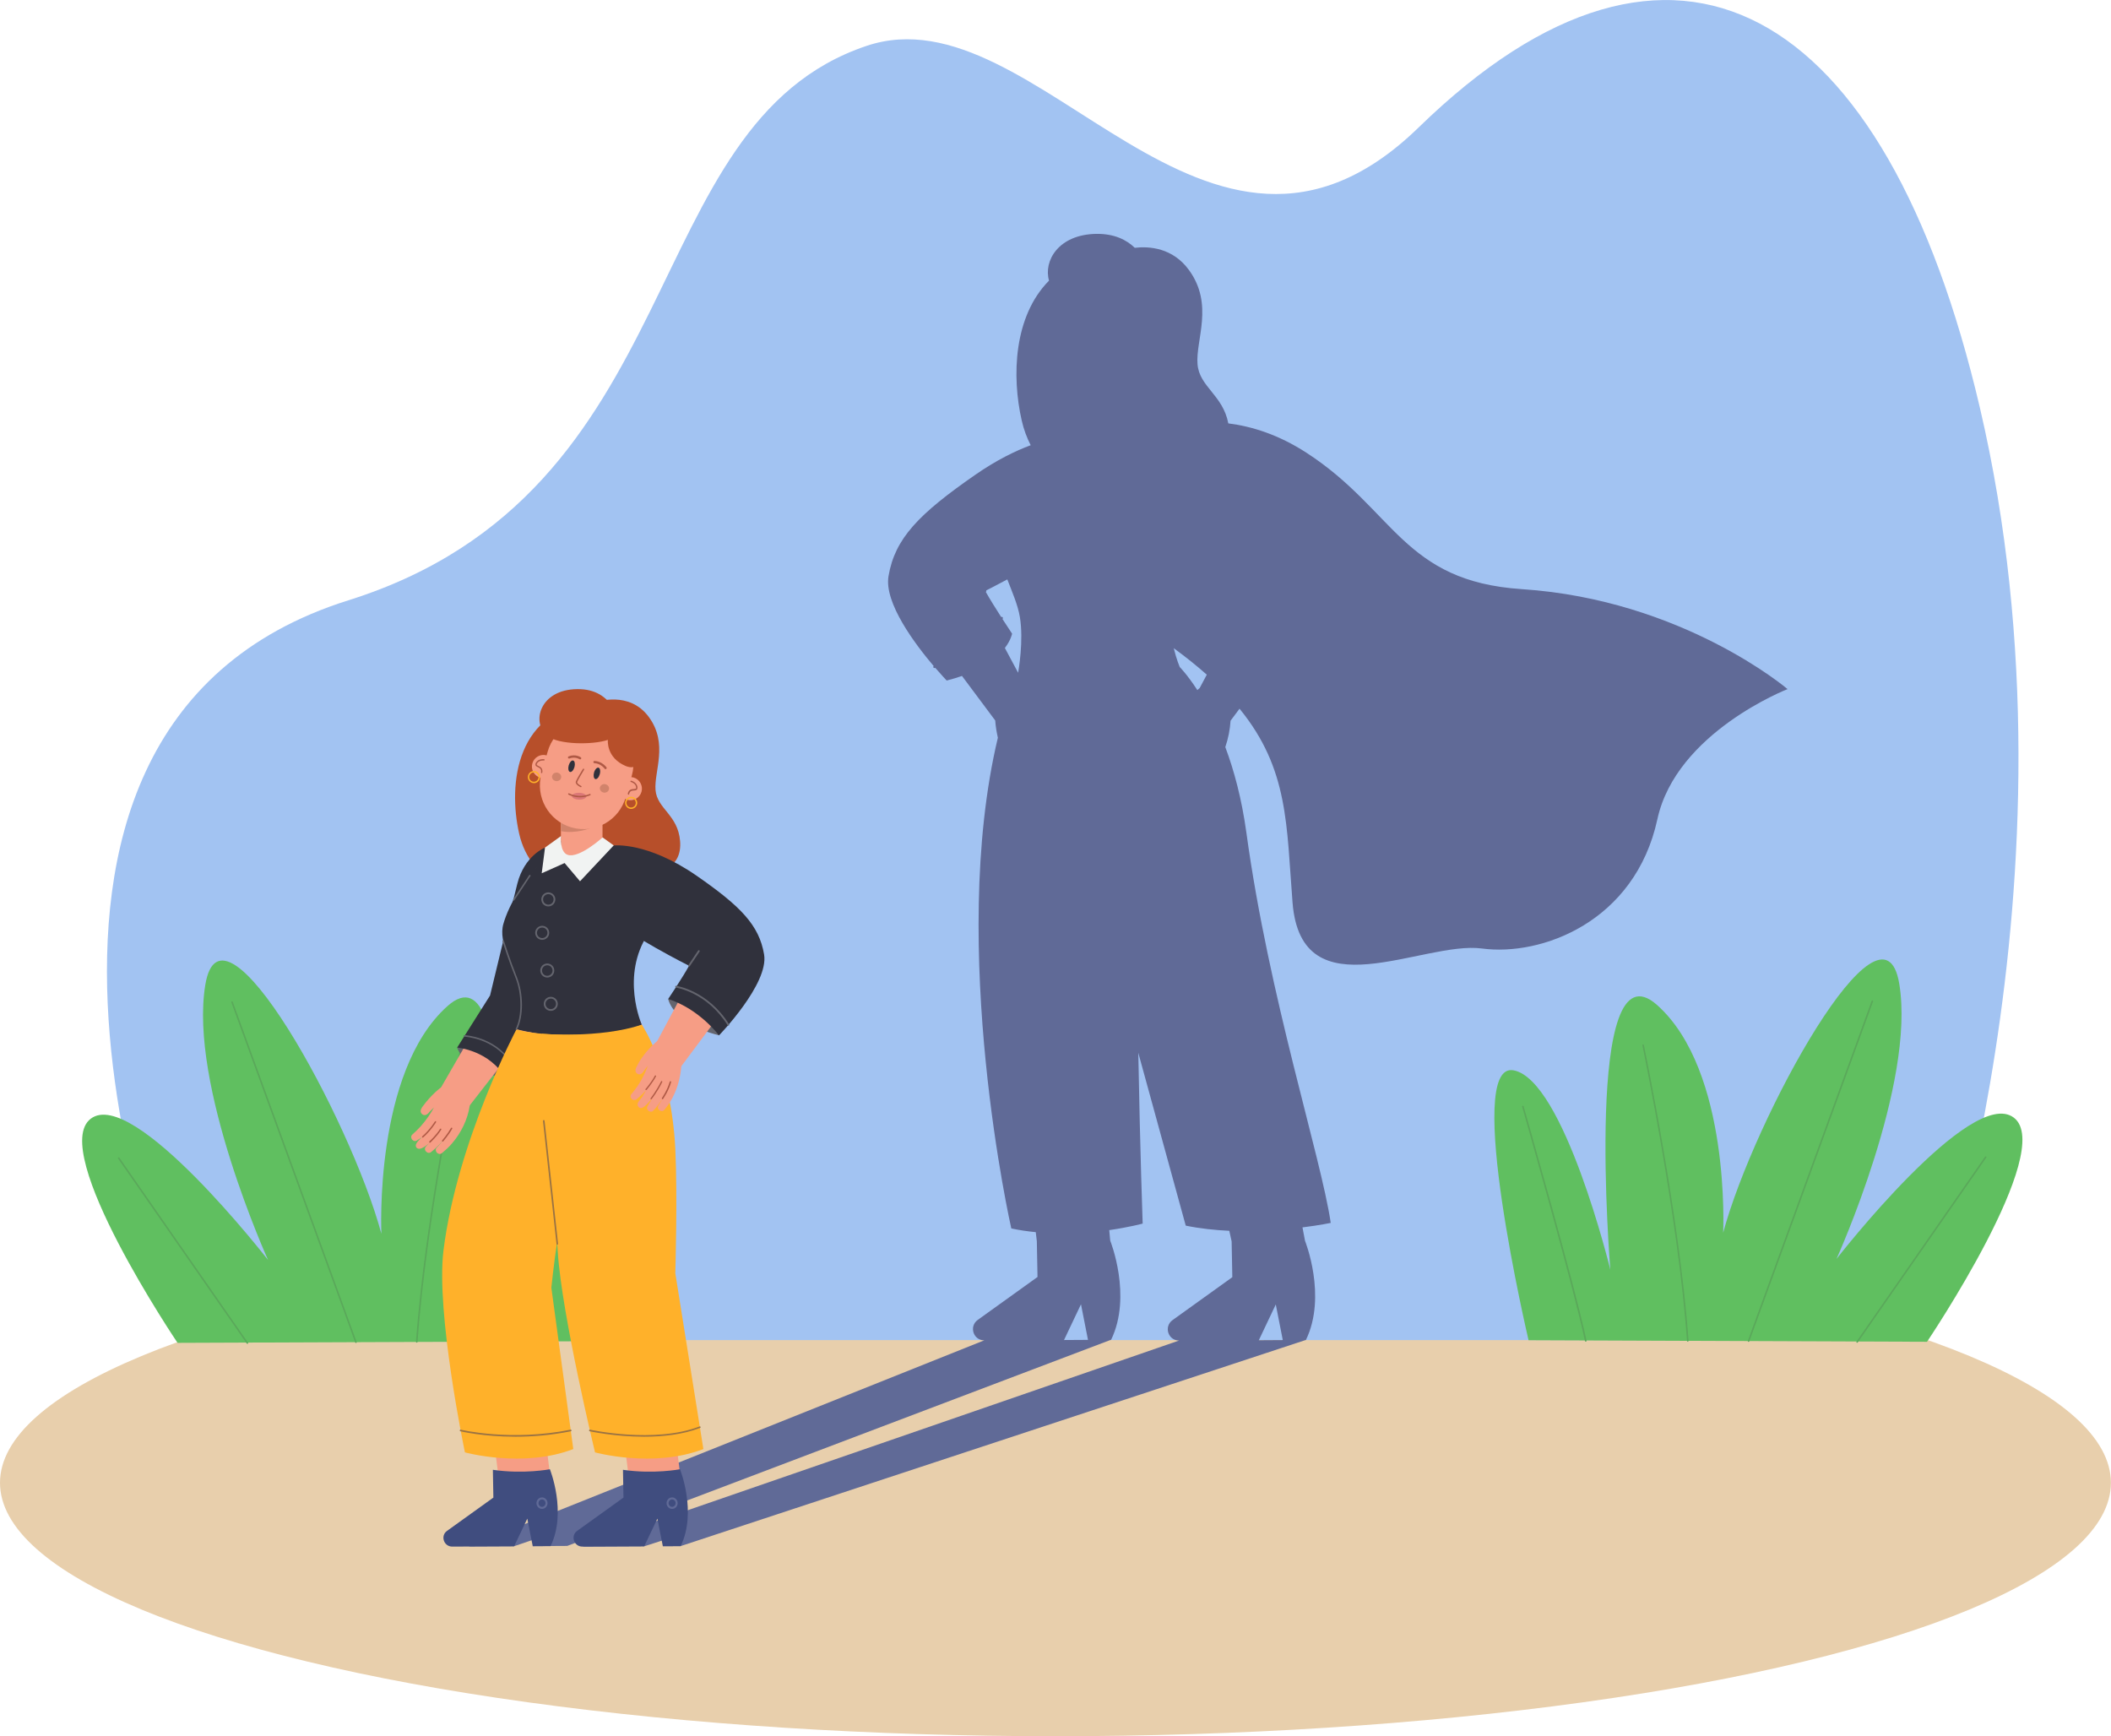<?xml version="1.0" encoding="utf-8"?>
<!-- Generator: Adobe Illustrator 27.1.0, SVG Export Plug-In . SVG Version: 6.00 Build 0)  -->
<svg version="1.1" id="_x2014_ÎÓÈ_x5F_1" xmlns="http://www.w3.org/2000/svg" xmlns:xlink="http://www.w3.org/1999/xlink"
	 x="0px" y="0px" viewBox="0 0 2166.3 1781.8" style="enable-background:new 0 0 2166.3 1781.8;" xml:space="preserve">
<style type="text/css">
	.st0{fill:#E8CFAC;}
	.st1{fill:#A2C3F2;}
	.st2{fill:#60BF60;}
	.st3{fill:#5AA85A;}
	.st4{fill:#606A97;}
	.st5{fill:#64656E;}
	.st6{fill:#B74F2A;}
	.st7{fill:#F69D85;}
	.st8{fill:#AF5945;}
	.st9{fill:#30313C;}
	.st10{fill:#D1836B;}
	.st11{fill:#DB7777;}
	.st12{fill:#FFB12A;}
	.st13{fill:#404D7F;}
	.st14{fill:#F1F3F2;}
	.st15{fill:#997243;}
</style>
<ellipse id="_x36_" class="st0" cx="1083.1" cy="1521.7" rx="1083.1" ry="260.1"/>
<path id="_x35_" class="st1" d="M187.7,1375.3c0,0-260-624.2,169.7-759.2C712.8,504.5,649.9,127.6,889.2,47.1
	c176.5-59.4,348.5,296,566.7,83.6c262-255.1,479.3-124.8,575.8,287.5c113.9,486.5-53.8,957.1-53.8,957.1H187.7z"/>
<g id="_x34_">
	<path class="st2" d="M182.2,1378.1c0,0-132.7-196.8-89.1-230c43.6-33.3,182,145,182,145s-81.5-179.9-64.4-282.5
		c17.1-102.5,148.9,137.8,180.7,255.6c0,0-8-166.1,67.8-233.7c75.8-67.6,48,271.6,48,271.6s47.6-195.3,99.4-204.6
		c51.7-9.4-15.5,277-15.5,277L182.2,1378.1z"/>
	<path class="st3" d="M253.9,1379.1c-0.3,0-0.5-0.1-0.7-0.3l-132-189.8c-0.3-0.4-0.2-0.9,0.2-1.1c0.4-0.3,0.9-0.2,1.1,0.2l132,189.8
		c0.3,0.4,0.2,0.9-0.2,1.1C254.2,1379,254,1379.1,253.9,1379.1z"/>
	<path class="st3" d="M365.2,1378.2c-0.3,0-0.6-0.2-0.7-0.5l-127.1-349c-0.2-0.4,0.1-0.9,0.5-1c0.4-0.1,0.9,0.1,1,0.5l127.1,349
		c0.2,0.4-0.1,0.9-0.5,1C365.4,1378.2,365.3,1378.2,365.2,1378.2z"/>
	<path class="st3" d="M427.7,1377.9C427.6,1377.9,427.6,1377.9,427.7,1377.9c-0.5,0-0.8-0.4-0.8-0.9c8.9-126.8,45.5-302,45.9-303.8
		c0.1-0.4,0.5-0.7,0.9-0.6c0.4,0.1,0.7,0.5,0.6,0.9c-0.4,1.8-36.9,176.8-45.8,303.5C428.4,1377.6,428.1,1377.9,427.7,1377.9z"/>
	<path class="st3" d="M532.4,1377.9c-0.1,0-0.1,0-0.2,0c-0.4-0.1-0.7-0.5-0.6-0.9c12-56.8,64-238.9,64.6-240.7
		c0.1-0.4,0.6-0.7,1-0.5c0.4,0.1,0.7,0.6,0.5,1c-0.5,1.8-52.6,183.8-64.5,240.6C533.1,1377.7,532.8,1377.9,532.4,1377.9z"/>
</g>
<g id="_x33_">
	<path class="st2" d="M1977.5,1377c0,0,132.7-196.8,89.1-230s-182,145-182,145s81.5-179.9,64.4-282.5
		c-17.1-102.5-148.9,137.8-180.7,255.6c0,0,8-166.1-67.8-233.7c-75.8-67.6-48,271.6-48,271.6s-47.6-195.3-99.4-204.6
		s15.5,277,15.5,277L1977.5,1377z"/>
	<path class="st3" d="M1905.8,1378c-0.2,0-0.3,0-0.5-0.1c-0.4-0.3-0.4-0.7-0.2-1.1l132-189.8c0.3-0.4,0.7-0.4,1.1-0.2
		c0.4,0.3,0.4,0.7,0.2,1.1l-132,189.8C1906.3,1377.9,1906.1,1378,1905.8,1378z"/>
	<path class="st3" d="M1794.4,1377.1c-0.1,0-0.2,0-0.3,0c-0.4-0.2-0.6-0.6-0.5-1l127.1-349c0.2-0.4,0.6-0.6,1-0.5
		c0.4,0.2,0.6,0.6,0.5,1l-127.1,349C1795.1,1376.9,1794.8,1377.1,1794.4,1377.1z"/>
	<path class="st3" d="M1732,1376.9c-0.4,0-0.8-0.3-0.8-0.7c-8.9-126.7-45.5-301.8-45.8-303.5c-0.1-0.4,0.2-0.9,0.6-0.9
		c0.4-0.1,0.9,0.2,0.9,0.6c0.4,1.8,36.9,176.9,45.9,303.8C1732.8,1376.4,1732.5,1376.8,1732,1376.9
		C1732.1,1376.9,1732,1376.9,1732,1376.9z"/>
	<path class="st3" d="M1627.3,1376.9c-0.4,0-0.7-0.3-0.8-0.6c-12-56.8-64-238.8-64.5-240.6c-0.1-0.4,0.1-0.9,0.5-1
		c0.4-0.1,0.9,0.1,1,0.5c0.5,1.8,52.6,183.9,64.6,240.7c0.1,0.4-0.2,0.9-0.6,0.9C1627.4,1376.9,1627.3,1376.9,1627.3,1376.9z"/>
</g>
<path id="_x32_" class="st4" d="M1561.7,604.6c-121.9-8-130.7-81.4-220.9-139.9c-28.8-18.7-56.3-27.2-80.3-30.2
	c-5.6-29.2-29.7-37.5-31.6-60.7c-2.1-24.9,17.1-61.2-8.8-96.7c-16.7-22.9-40.7-24.5-55.6-22.8c-8.4-8.1-20.8-14.5-39.4-14.3
	c-39.1,0.6-54.4,27.9-48.6,48c-36.3,36.6-38.4,98.1-28,143.6c2.1,9.3,5.3,17.7,9.2,25.3c-16.1,6-35.3,15.4-56.8,30.3
	c-58.2,40.4-82.5,65.3-89.1,104c-4.7,27.5,27.3,69.9,46.3,92.3c-0.1,0.1-0.1,0.2-0.2,0.3c-0.3,0.6-0.2,1.3,0.4,1.6
	c0.2,0.1,0.4,0.2,0.6,0.2c0.3,0,0.6-0.1,0.8-0.3c7,8.1,11.8,13.1,11.8,13.1c5.7-1.5,10.9-3,15.7-4.7l34.1,45.7
	c0.4,5.9,1.4,11.9,2.7,17.7c-51.5,216.2,13.8,503.6,13.8,503.6c8.4,1.8,16.8,3,25.1,3.8l1.1,9.3l0.7,36.7l-61.4,44.1
	c-9.1,6.6-4.5,21,6.8,20.9l-528.9,211.5l46.4-0.2l37.8-12.9l-18.8,12.8l35.5-0.2l558.1-211.6l-48.3,0.3l17.4-36.7l7.2,36.6l23.7-0.1
	c21.9-45.1-0.9-101.8-0.9-101.8l-1-10.8c20.8-3,34.3-6.7,34.3-6.7s-2.6-73.3-4.5-175.3l48.7,177.4c14.5,3,29.7,4.6,44.7,5.3
	l2.4,10.9l0.7,36.7l-61.4,44.1c-9.1,6.6-4.5,21,6.8,20.9l-612.4,211.5l63.5-0.3l38.4-12.4l-19.4,12.3l18.3-0.1l641.7-211.6
	l-48.3,0.3l17.4-36.7l7.2,36.6l23.7-0.1c21.9-45.1-0.9-101.8-0.9-101.8l-2.6-13.8c17.7-2.2,29-4.6,29-4.6
	c-10.2-68.7-63.5-231.7-86.6-400.7c-4.8-34.8-12.7-63.9-21.6-87.6c3-8.8,4.8-17.9,5.4-27.1l9.2-12.3c50.7,62,48.1,120,54.4,199
	c9,113.6,133.5,39,194.4,47.1c61,8.2,157.1-27.3,180-132.7c19.4-89.2,133.6-133.5,133.6-133.5S1726.9,615.5,1561.7,604.6z
	 M1044.8,690.4l-13.6-25.4c6.4-8.4,7.4-14.7,7.4-14.7s-4.4-6.6-9.9-15.1c0.4-0.2,0.6-0.7,0.5-1.1c-0.1-0.6-0.7-1.1-1.3-1
	c0,0-0.2,0-0.5,0.1c-5.5-8.6-11.8-18.6-15.8-25.8c0,0,0.1,0,0.1,0c0.5-0.3,0.6-1,0.4-1.5c2.8-1.4,10.8-5.5,21.6-11.3
	c5,13,10.8,26.1,12.9,38.7C1050.6,657.4,1045.2,688,1044.8,690.4z M1231.1,706.1c-0.8,0.7-1.6,1.4-2.4,2.1
	c-10.3-15.9-18-23.6-18-23.6s-3.3-7.4-6.2-19.4c12.7,9.3,23.9,18.3,33.9,27.2L1231.1,706.1z"/>
<g id="_x31_">
	<path class="st5" d="M469.1,1075.1c0,0,6.2,22.2,50.2,32.1C519.3,1107.3,515.3,1071.2,469.1,1075.1z"/>
	<path class="st6" d="M612.1,720.5c0,0,33.7-12.1,53.8,15.4c20.1,27.5,5.2,55.6,6.8,74.9c1.6,19.3,23,25.3,25.2,52.3
		c2.3,27-20.8,35.5-39.6,27.9c0,0,1.9,37.4-29.8,34.8c-31.7-2.5-84-18.6-95.7-70.1C521,804.1,529.8,726.1,612.1,720.5z"/>
	<path class="st7" d="M537,910.4L506.3,1023l-52.7,91.2c-4.3,7.5-2.6,17.2,4.4,22.6c7.6,6,18.7,4.6,24.6-3.1l86.7-111.4
		c5.1-6.6,6.7-15.8,3.2-24l-0.7-1.6l15.4-107.3c-5.8-13.9-12-22.7-25.8-16.8C541.7,881.2,537,910.4,537,910.4z"/>
	<path class="st7" d="M469.8,1108.9c0,0-17.3,10.1-23.3,25.4c-6,15.4-4.9,22.7-1.5,28.6c3.4,5.9,27.1-12.5,31.7-22.4
		C481.4,1130.5,482.8,1117.3,469.8,1108.9z"/>
	<path class="st7" d="M470.7,1122c-9.7,3.4-18.8,8.8-26.5,15.6c-1,0.9-2.5,2.4-3.4,3.4c-1.8,2.5-5.1,4.9-7.8,2.2
		c-4-3.9,2.1-8.9,4.2-12.2c7.9-9.5,17.5-18.4,29.4-23.1C476.7,1103.9,481.3,1119.5,470.7,1122z"/>
	<path class="st7" d="M459,1141.8c-8.5,11.3-19,21.2-31.1,28.6c-3.9,2.5-8.2-3.3-4.6-6.2c3-2.7,5.9-5.5,8.6-8.5
		c5.7-6.5,10.7-13.6,14.5-21.3C450.7,1123.6,466.2,1132.7,459,1141.8z"/>
	<path class="st7" d="M460.9,1147.2c-2.7,6.4-26.8,38.6-33.6,30.4c-3.3-4.5,7.7-11.1,9.7-15.7c4.3-6.3,8-13,10.4-20.2
		C449.6,1129.3,467.6,1136.6,460.9,1147.2z"/>
	<path class="st7" d="M469.4,1147.3c-6.3,13.3-15.3,25.6-26.9,34.9c-3.7,3.1-8.7-2.4-5.3-5.7c0.9-1.1,2.3-2.6,3.1-3.8
		c6.9-9,12-19.4,15.1-30.3C457.8,1131.1,474.6,1137,469.4,1147.3z"/>
	<path class="st7" d="M482,1134.9c-2.2,14.3-8.9,27.8-18.3,38.7c-2.9,3.5-6.6,6.8-10.1,9.7c-3.5,3.1-8.6-2.1-5.4-5.6
		c0,0,0.2-0.2,0.2-0.2l2.1-2.3c8.8-9.8,14.5-22.5,16.4-35.6c0.2-1.8,0.5-3.7,0.4-5.5C465,1120.9,485.2,1121.8,482,1134.9z"/>
	<path class="st8" d="M433.3,1167.3C433.2,1167.3,433.2,1167.3,433.3,1167.3c-0.3-0.4-0.3-0.8,0-1.1c7.8-6.8,12.9-15.2,13-15.3
		c0.2-0.3,0.7-0.4,1-0.2c0.3,0.2,0.4,0.7,0.2,1c-0.1,0.1-5.3,8.7-13.3,15.6C433.9,1167.6,433.5,1167.5,433.3,1167.3z"/>
	<path class="st8" d="M440.6,1172.5C440.6,1172.5,440.6,1172.5,440.6,1172.5c-0.3-0.4-0.3-0.8,0-1.1c0.1-0.1,6.8-6.1,11-12.9
		c0.2-0.3,0.7-0.4,1-0.2c0.3,0.2,0.4,0.7,0.2,1c-4.3,7-11,13-11.2,13.3C441.3,1172.8,440.9,1172.8,440.6,1172.5z"/>
	<path class="st8" d="M453.8,1171.4c-0.3-0.3-0.3-0.7-0.1-1c0.1-0.1,5.8-6.9,9.1-12.8c0.2-0.3,0.6-0.5,1-0.3c0.3,0.2,0.5,0.6,0.3,1
		c-3.3,6-9.2,13-9.3,13.1C454.5,1171.6,454.1,1171.7,453.8,1171.4z"/>
	<path class="st9" d="M559.3,869.8c0,0-21.1,8.2-28.4,37c-7.3,28.8-28,114.8-28,114.8l-33.8,53.5c0,0,33.3,2.5,50.2,32.1l53-63.4
		L559.3,869.8z"/>
	<path class="st5" d="M685.7,1025.1c0,0,4,25.2,52.1,37.4C737.8,1062.5,730.3,1026.4,685.7,1025.1z"/>
	<path class="st7" d="M604.5,1119.9c-39.4,0-89.9-9.5-74.5-63.6c7.9-27.8,9.6-66.6,1.6-116.4c-6.3-38.9,50.1-80.5,64.1-80.5h2.6
		c39.4,0,66.5,40.5,62.5,79.7c-5.2,50.5-27.1,61.9-2.1,112.5C691.8,1119.1,604.5,1119.9,604.5,1119.9z"/>
	<rect x="575.6" y="810.5" class="st7" width="42.7" height="66.9"/>
	<path class="st10" d="M605.6,850c0,0-14.7,5.9-29.9,3v-21.8L605.6,850z"/>
	<path class="st7" d="M586.7,849.2L586.7,849.2c-23.8-6.7-37.7-31.5-31-55.4l6.3-22.4c6.7-23.8,31.5-37.7,55.4-31h0
		c23.8,6.7,37.7,31.5,31,55.4l-6.3,22.4C635.3,842.1,610.5,855.9,586.7,849.2z"/>
	<path class="st7" d="M569.2,789.9c-1.8,6.3-8.4,10-14.7,8.2c-6.3-1.8-10-8.4-8.2-14.7c1.8-6.3,8.4-10,14.7-8.2
		C567.4,776.9,571,783.5,569.2,789.9z"/>
	<path class="st9" d="M609.6,792.8c-0.9,3.2-0.3,6.2,1.3,6.7c1.6,0.5,3.7-1.8,4.6-5c0.9-3.2,0.3-6.2-1.3-6.7
		C612.6,787.4,610.5,789.6,609.6,792.8z"/>
	<path class="st9" d="M583.6,785.5c-0.9,3.2-0.3,6.2,1.3,6.7c1.6,0.5,3.7-1.8,4.6-5c0.9-3.2,0.3-6.2-1.3-6.7
		C586.5,780,584.5,782.3,583.6,785.5z"/>
	<path class="st10" d="M625,809.6c-0.3,2.4-2.6,4.1-5.2,3.8c-2.6-0.3-4.5-2.5-4.2-4.9c0.3-2.4,2.6-4.1,5.2-3.8
		C623.4,805.1,625.3,807.2,625,809.6z"/>
	<path class="st5" d="M523.6,1090.3c-0.3,0-0.5-0.1-0.7-0.4c-16.4-24.5-46-26-46.3-26c-0.4,0-0.8-0.4-0.8-0.8c0-0.4,0.4-0.8,0.8-0.8
		c0.3,0,30.7,1.5,47.5,26.8c0.2,0.4,0.1,0.9-0.2,1.1C523.9,1090.2,523.8,1090.3,523.6,1090.3z"/>
	<path class="st10" d="M575.9,797.8c-0.3,2.4-2.6,4.1-5.2,3.8c-2.6-0.3-4.5-2.5-4.2-4.9c0.3-2.4,2.6-4.1,5.2-3.8
		C574.3,793.2,576.2,795.4,575.9,797.8z"/>
	<path class="st9" d="M575.6,863.3c0,0-46.4,41.4-59,84.7c-5.8,19.9,11.3,42.7,14.8,63.8c3.2,19.5-1.4,44.5-1.4,44.5
		s29.1,7.5,57.1,7.5c46.8,0.1,71.5-12.2,71.5-12.2s-22.3-50.2,6.8-93.7c23.1-34.6-8.6-82.6-47.1-94.7c0,0-18,18.7-32.5,16.8
		C573.6,878.5,575.6,863.3,575.6,863.3z"/>
	<path class="st7" d="M658.3,812.6c-1.8,6.3-8.4,10-14.7,8.2c-6.3-1.8-10-8.4-8.2-14.7c1.8-6.3,8.4-10,14.7-8.2
		C656.4,799.7,660.1,806.3,658.3,812.6z"/>
	<path class="st6" d="M635.4,742.8c0,0-4.9-36.2-43.2-35.6c-38.4,0.5-47.2,34.3-30.7,47.9c11.5,9.4,47.1,9.4,62.3,4.2
		c0,0-2.1,18.3,18.5,26.9C663,794.7,675.4,754.8,635.4,742.8z"/>
	<path class="st11" d="M601.7,817.3c-0.1,1.9-3.4,3.4-7.5,3.3c-4.1-0.1-7.3-1.8-7.3-3.7c0.1-1.9,3.4-3.4,7.5-3.3
		C598.5,813.7,601.8,815.4,601.7,817.3z"/>
	<path class="st8" d="M598.1,818.1c2.4-0.3,4.9-0.9,7.6-2c0.4-0.1,0.5-0.6,0.4-0.9c-0.2-0.4-0.6-0.5-0.9-0.4
		c-11.5,4.8-21-0.5-21.1-0.6c-0.3-0.2-0.8-0.1-1,0.3c-0.2,0.3-0.1,0.8,0.3,1C583.7,815.6,589.7,819,598.1,818.1z"/>
	<path class="st8" d="M645,815.6c0.3,0,0.5-0.2,0.6-0.6c0.7-3.4,2.9-3.6,4.9-3.7c1.2-0.1,2.4-0.2,3.1-1c0.4-0.5,0.6-1.2,0.6-2.2
		c-0.4-5.3-6.1-6.8-6.4-6.9c-0.4-0.1-0.8,0.1-0.8,0.5c-0.1,0.4,0.1,0.8,0.5,0.8c0.2,0.1,5,1.4,5.3,5.6c0,0.5,0,0.9-0.2,1.1
		c-0.3,0.4-1.2,0.4-2.2,0.5c-2.1,0.1-5.3,0.4-6.2,4.8c-0.1,0.4,0.2,0.7,0.5,0.8C644.9,815.6,644.9,815.6,645,815.6z"/>
	<path class="st8" d="M555.9,793.5c0.3,0,0.6-0.3,0.6-0.6c0.8-4.5-2-5.9-3.9-6.8c-0.8-0.4-1.6-0.8-1.8-1.3c-0.1-0.3,0-0.7,0.2-1.1
		c1.9-3.8,7-3.2,7.1-3.2c0.4,0.1,0.7-0.2,0.8-0.6c0.1-0.4-0.2-0.7-0.6-0.8c-0.2,0-6.1-0.8-8.5,3.9c-0.4,0.8-0.5,1.6-0.3,2.2
		c0.3,1,1.4,1.6,2.5,2.1c1.9,0.9,3.8,1.9,3.2,5.3c-0.1,0.4,0.2,0.7,0.6,0.8C555.8,793.5,555.9,793.5,555.9,793.5z"/>
	<path class="st12" d="M641.5,824.6c-0.4-3.4,2.1-6.5,5.5-6.9c3.4-0.4,6.5,2.1,6.9,5.5c0.4,3.4-2.1,6.5-5.5,6.9
		C645,830.5,641.9,828,641.5,824.6z M642.9,824.5c0.3,2.6,2.7,4.5,5.3,4.2c2.6-0.3,4.5-2.7,4.2-5.3c-0.3-2.6-2.7-4.5-5.3-4.2
		C644.5,819.4,642.6,821.8,642.9,824.5z"/>
	<path class="st12" d="M541.7,798.2c-0.4-3.4,2.1-6.5,5.5-6.9c3.4-0.4,6.5,2.1,6.9,5.5c0.4,3.4-2.1,6.5-5.5,6.9
		C545.2,804,542.1,801.6,541.7,798.2z M543.1,798c0.3,2.6,2.7,4.5,5.3,4.2c2.6-0.3,4.5-2.7,4.2-5.3c-0.3-2.6-2.7-4.5-5.3-4.2
		C544.7,793,542.8,795.4,543.1,798z"/>
	<path class="st8" d="M621.5,789.3c0.2,0,0.4-0.1,0.6-0.2c0.5-0.4,0.6-1.1,0.3-1.6c-0.2-0.3-4.7-6.3-12.3-6.6
		c-0.6,0-1.2,0.5-1.2,1.1c0,0.6,0.5,1.2,1.1,1.2c6.5,0.3,10.5,5.6,10.5,5.7C620.7,789.2,621.1,789.4,621.5,789.3z"/>
	<path class="st8" d="M595.5,779.3c0.3,0,0.6-0.2,0.8-0.5c0.4-0.5,0.2-1.3-0.3-1.6c-0.2-0.2-5.5-3.7-12.4-1
		c-0.6,0.2-0.9,0.9-0.7,1.5c0.2,0.6,0.9,0.9,1.5,0.7c5.7-2.2,10,0.6,10.2,0.7C594.9,779.3,595.2,779.3,595.5,779.3z"/>
	<path class="st8" d="M596.1,807.9c0.2,0,0.4-0.2,0.6-0.4c0.2-0.3,0-0.8-0.3-0.9c-1.5-0.7-4.5-2.7-4.1-4c0.6-1.9,5.4-9.8,7.1-12.7
		c0.2-0.3,0.1-0.8-0.2-1c-0.3-0.2-0.8-0.1-1,0.2c-0.3,0.4-6.5,10.6-7.3,13c-0.9,2.9,4.3,5.4,4.9,5.7
		C595.8,807.9,596,807.9,596.1,807.9z"/>
	<path class="st7" d="M514.3,1136.2l-26.6,180.4l-0.2,4.7c0,0.9,0,1.8,0.1,2.7l25,199.8c1.8,14.4,15,24.7,29.4,22.9
		c14.4-1.8,24.7-15,22.9-29.4l-24.9-199.8l70.7-166.2c7-26.1-8.4-53-34.6-60.1s-53,8.4-60.1,34.6
		C515,1129.2,514.4,1132.8,514.3,1136.2z"/>
	<path class="st12" d="M530,1056.3c0,0-60.9,114.7-74.9,226.9c-8,64,22,207.3,22,207.3s59.8,16.4,111.2-3.4l-22.5-165.6
		c0,0,9.1-92.8,26.4-138.9c17.3-46.1,13.2-121,13.2-121C547.9,1063.8,530,1056.3,530,1056.3z"/>
	<path class="st13" d="M464.1,1587.2l63.5-0.3l13.5-28.4l5.6,28.3l18.3-0.1c17-35-0.7-78.9-0.7-78.9s-26.6,5.2-58.5,0.6l0.5,28.5
		l-47.6,34.2C451.7,1576.1,455.4,1587.2,464.1,1587.2z"/>
	<path class="st5" d="M555.5,923c0-4,3.2-7.2,7.2-7.2c4,0,7.2,3.2,7.2,7.2s-3.2,7.2-7.2,7.2C558.7,930.2,555.5,927,555.5,923z
		 M557.3,923c0,3,2.4,5.4,5.4,5.4c3,0,5.4-2.4,5.4-5.4c0-3-2.4-5.4-5.4-5.4C559.7,917.6,557.3,920,557.3,923z"/>
	<path class="st5" d="M549.2,957.3c0-4,3.2-7.2,7.2-7.2c4,0,7.2,3.2,7.2,7.2c0,4-3.2,7.2-7.2,7.2
		C552.4,964.5,549.2,961.3,549.2,957.3z M551,957.3c0,3,2.4,5.4,5.4,5.4c3,0,5.4-2.4,5.4-5.4c0-3-2.4-5.4-5.4-5.4
		C553.4,951.9,551,954.3,551,957.3z"/>
	<path class="st5" d="M554.4,996c0-4,3.2-7.2,7.2-7.2s7.2,3.2,7.2,7.2c0,4-3.2,7.2-7.2,7.2S554.4,999.9,554.4,996z M556.2,996
		c0,3,2.4,5.4,5.4,5.4c3,0,5.4-2.4,5.4-5.4c0-3-2.4-5.4-5.4-5.4C558.6,990.6,556.2,993,556.2,996z"/>
	<path class="st5" d="M558,1030.2c0-4,3.2-7.2,7.2-7.2c4,0,7.2,3.2,7.2,7.2c0,4-3.2,7.2-7.2,7.2C561.2,1037.4,558,1034.2,558,1030.2
		z M559.8,1030.2c0,3,2.4,5.4,5.4,5.4c3,0,5.4-2.4,5.4-5.4c0-3-2.4-5.4-5.4-5.4C562.2,1024.9,559.8,1027.3,559.8,1030.2z"/>
	<path class="st4" d="M556.2,1548.5c-3.1,0-5.7-2.6-5.7-5.9s2.6-5.9,5.7-5.9c3.1,0,5.7,2.6,5.7,5.9S559.3,1548.5,556.2,1548.5z
		 M556.2,1538.8c-2,0-3.6,1.7-3.6,3.8c0,2.1,1.6,3.8,3.6,3.8c2,0,3.6-1.7,3.6-3.8C559.8,1540.5,558.2,1538.8,556.2,1538.8z"/>
	<path class="st7" d="M562.3,1136.2l59,180.4l-0.2,4.7c0,0.9,0,1.8,0.1,2.7l25,199.8c1.8,14.4,15,24.7,29.4,22.9
		c14.4-1.8,24.7-15,22.9-29.4l-24.9-199.8l-14.9-166.2c7-26.1-8.4-53-34.6-60.1c-26.1-7-53,8.4-60.1,34.6
		C563,1129.2,562.5,1132.8,562.3,1136.2z"/>
	<path class="st12" d="M556.2,1060.9c0,0,12.6,167.1,16.2,224.1c4.1,64.3,38.2,205.5,38.2,205.5s59.8,16.4,111.2-3.4L693,1306.6
		c0,0,2.4-78.5,0-127.7c-4.2-84-34.4-127.3-34.4-127.3C615.1,1066,556.2,1060.9,556.2,1060.9z"/>
	<path class="st13" d="M597.6,1587.2l63.5-0.3l13.5-28.4l5.6,28.3l18.3-0.1c17-35-0.7-78.9-0.7-78.9s-26.6,5.2-58.5,0.6l0.5,28.5
		l-47.6,34.2C585.3,1576.1,588.9,1587.2,597.6,1587.2z"/>
	<path class="st4" d="M689.7,1548.5c-3.1,0-5.7-2.6-5.7-5.9s2.6-5.9,5.7-5.9c3.1,0,5.7,2.6,5.7,5.9S692.9,1548.5,689.7,1548.5z
		 M689.7,1538.8c-2,0-3.6,1.7-3.6,3.8c0,2.1,1.6,3.8,3.6,3.8c2,0,3.6-1.7,3.6-3.8C693.3,1540.5,691.7,1538.8,689.7,1538.8z"/>
	<path class="st7" d="M769.5,959.2L768,958l-110.5-82.9c-11.7-8.8-28.3-6.4-37.1,5.3c-8.8,11.7-6.4,28.3,5.3,37.1l92.4,69.3
		l-48,89.7c-3.9,7.3-2,16.6,4.8,21.7c7.6,5.6,18.3,4.1,23.9-3.5l75.7-101.4C782.6,982.6,780.4,967.3,769.5,959.2z"/>
	<path class="st9" d="M629.7,867.7c0,0,34.2-4.3,85.3,31.1c45.1,31.3,64,50.6,69.1,80.7c5.1,30.1-46.3,83.1-46.3,83.1
		s-19.7-26.9-52.1-37.4c0,0,15.1-22.5,21.4-34.1c0,0-61.8-31-85.4-52.3C598.2,917.3,601.3,891.8,629.7,867.7z"/>
	<path class="st7" d="M684.1,1064.2c0,0-15,11.8-18.4,27.2c-3.4,15.4-1.2,22.2,3,27.4c4.2,5.2,24.1-15.3,27-25.4
		C698.6,1083.3,697.8,1070.6,684.1,1064.2z"/>
	<path class="st7" d="M679.6,1064.4c-9.4,6.7-17.4,15.3-23.5,25.1c-0.7,1.3-1.9,3.3-2.5,4.7c-1.6,2.5-2.5,6.3,0.8,7.9
		c3,1.5,5.3-1.2,6.6-3.5c6.5-9.2,15.7-16.6,25.7-21.8C697.3,1072.5,688.5,1057.3,679.6,1064.4z"/>
	<path class="st7" d="M665.5,1091.5c-3.7,11.4-9.7,22.2-17.5,31.2c-3,3.4,1.9,8.3,5.3,5.3c3.9-3.1,7.6-6.7,10.9-10.4
		c5.8-6.6,11-13.8,15-21.7C683.5,1086.2,667.7,1081.1,665.5,1091.5z"/>
	<path class="st7" d="M671.3,1098.7c-2.2,8-5.6,15.6-9.8,22.8c-0.3,0.5-0.9,1.5-1.2,2c-1.5,4.1-9.1,8.6-4.6,12.9
		c4.1,3.9,12.4-8.4,15.3-11.3c5.5-6.9,10.4-14.4,14-22.5C689,1092.8,673.2,1088.3,671.3,1098.7z"/>
	<path class="st7" d="M676.1,1100.1c-1,12.3-4.7,24.6-11.5,35c-2.5,3.7,3.1,7.9,6,4.5c1.7-1.8,3.7-4.1,5.1-6.1
		c7-9.7,12.1-20.8,14.7-32.4C692.2,1090.6,675.7,1089.4,676.1,1100.1z"/>
	<path class="st7" d="M685.2,1092.2c1.4,14.6-1.5,30-9.5,42.4c-2.4,3.8,3.4,7.9,6.1,4.3c1.9-2.2,4.1-5.2,5.7-7.7
		c7.2-11.6,11-25.2,11.8-38.8C701,1080.7,683.3,1080.5,685.2,1092.2z"/>
	<path class="st8" d="M679.5,1128c0.3,0.2,0.7,0.1,0.9-0.2c0.1-0.1,5.7-8,8.3-17.3c0.1-0.4-0.1-0.8-0.5-0.9
		c-0.4-0.1-0.8,0.1-0.9,0.5c-2.6,9-8.1,16.8-8.1,16.8C679.1,1127.3,679.2,1127.7,679.5,1128C679.5,1127.9,679.5,1127.9,679.5,1128z"
		/>
	<path class="st8" d="M667.8,1128.1c0.3,0.2,0.7,0.1,0.9-0.2c0.1-0.1,5.9-7.3,10.9-17.5c0.2-0.3,0-0.8-0.3-0.9
		c-0.3-0.2-0.8,0-0.9,0.3c-5,10.1-10.7,17.2-10.7,17.3C667.4,1127.4,667.4,1127.9,667.8,1128.1
		C667.8,1128.1,667.8,1128.1,667.8,1128.1z"/>
	<path class="st8" d="M662.6,1118.6c0.3,0.2,0.7,0.1,0.9-0.1c0.3-0.3,6.4-7.5,9.7-13.9c0.2-0.3,0-0.8-0.3-0.9
		c-0.3-0.2-0.8,0-0.9,0.3c-3.2,6.2-9.4,13.5-9.5,13.6C662.2,1117.8,662.2,1118.3,662.6,1118.6
		C662.6,1118.5,662.6,1118.6,662.6,1118.6z"/>
	<path class="st5" d="M747.5,1052.6c-0.3,0-0.6-0.2-0.8-0.4c-21.3-34-52.7-38.6-53-38.7c-0.5-0.1-0.9-0.5-0.8-1
		c0.1-0.5,0.5-0.9,1-0.8c0.3,0,32.5,4.8,54.3,39.5c0.3,0.4,0.1,1-0.3,1.3C747.9,1052.5,747.7,1052.6,747.5,1052.6z"/>
	<path class="st5" d="M707.1,991.9c-0.2,0-0.4-0.1-0.5-0.2c-0.4-0.3-0.5-0.9-0.2-1.3l10-14.9c0.3-0.4,0.9-0.5,1.3-0.2
		c0.4,0.3,0.5,0.9,0.2,1.3l-10,14.9C707.7,991.8,707.4,991.9,707.1,991.9z"/>
	<path class="st14" d="M559.3,869.8l-3.4,26.4l23.5-10.5l15.8,18.7l34.6-36.8l-11.4-8.2c0,0-24,21.8-35.8,17.9
		c-8.5-2.8-6.9-19.3-6.9-19.3L559.3,869.8z"/>
	<path class="st5" d="M527.2,924.2c-0.2,0-0.3,0-0.4-0.1c-0.4-0.2-0.5-0.8-0.2-1.1l16.4-24.8c0.2-0.4,0.8-0.5,1.1-0.2
		c0.4,0.2,0.5,0.8,0.2,1.1l-16.4,24.8C527.7,924.1,527.4,924.2,527.2,924.2z"/>
	<path class="st5" d="M530,1057.1c-0.1,0-0.2,0-0.4-0.1c-0.4-0.2-0.6-0.7-0.4-1.1c6.5-12.9,6.4-36-0.2-52.5
		c-6.8-16.8-13.3-37.2-13.4-37.5c-0.1-0.4,0.1-0.9,0.5-1c0.4-0.1,0.9,0.1,1,0.5c0.1,0.2,6.6,20.6,13.3,37.3
		c6.9,17.2,7,40.3,0.2,53.8C530.6,1057,530.3,1057.1,530,1057.1z"/>
	<path class="st15" d="M571.9,1277.4c-0.4,0-0.8-0.3-0.8-0.7l-13.9-126.4c0-0.4,0.3-0.8,0.7-0.9c0.4,0,0.8,0.3,0.9,0.7l13.9,126.4
		C572.7,1277,572.4,1277.4,571.9,1277.4C571.9,1277.4,571.9,1277.4,571.9,1277.4z"/>
	<path class="st15" d="M528.9,1474.4c-33.4,0-56.1-5.5-56.5-5.6c-0.4-0.1-0.7-0.5-0.6-1c0.1-0.4,0.5-0.7,1-0.6
		c0.5,0.1,51.4,12.4,112.7,0c0.4-0.1,0.9,0.2,1,0.6c0.1,0.4-0.2,0.9-0.6,1C565.2,1473,545.7,1474.4,528.9,1474.4z"/>
	<path class="st15" d="M661,1474.4c-30.3,0-55.5-5.5-55.9-5.6c-0.4-0.1-0.7-0.5-0.6-1c0.1-0.4,0.5-0.7,1-0.6
		c0.7,0.1,65.9,14.5,112.4-3.3c0.4-0.2,0.9,0,1,0.5c0.2,0.4,0,0.9-0.5,1C700.6,1472.3,679.8,1474.4,661,1474.4z"/>
</g>
</svg>
